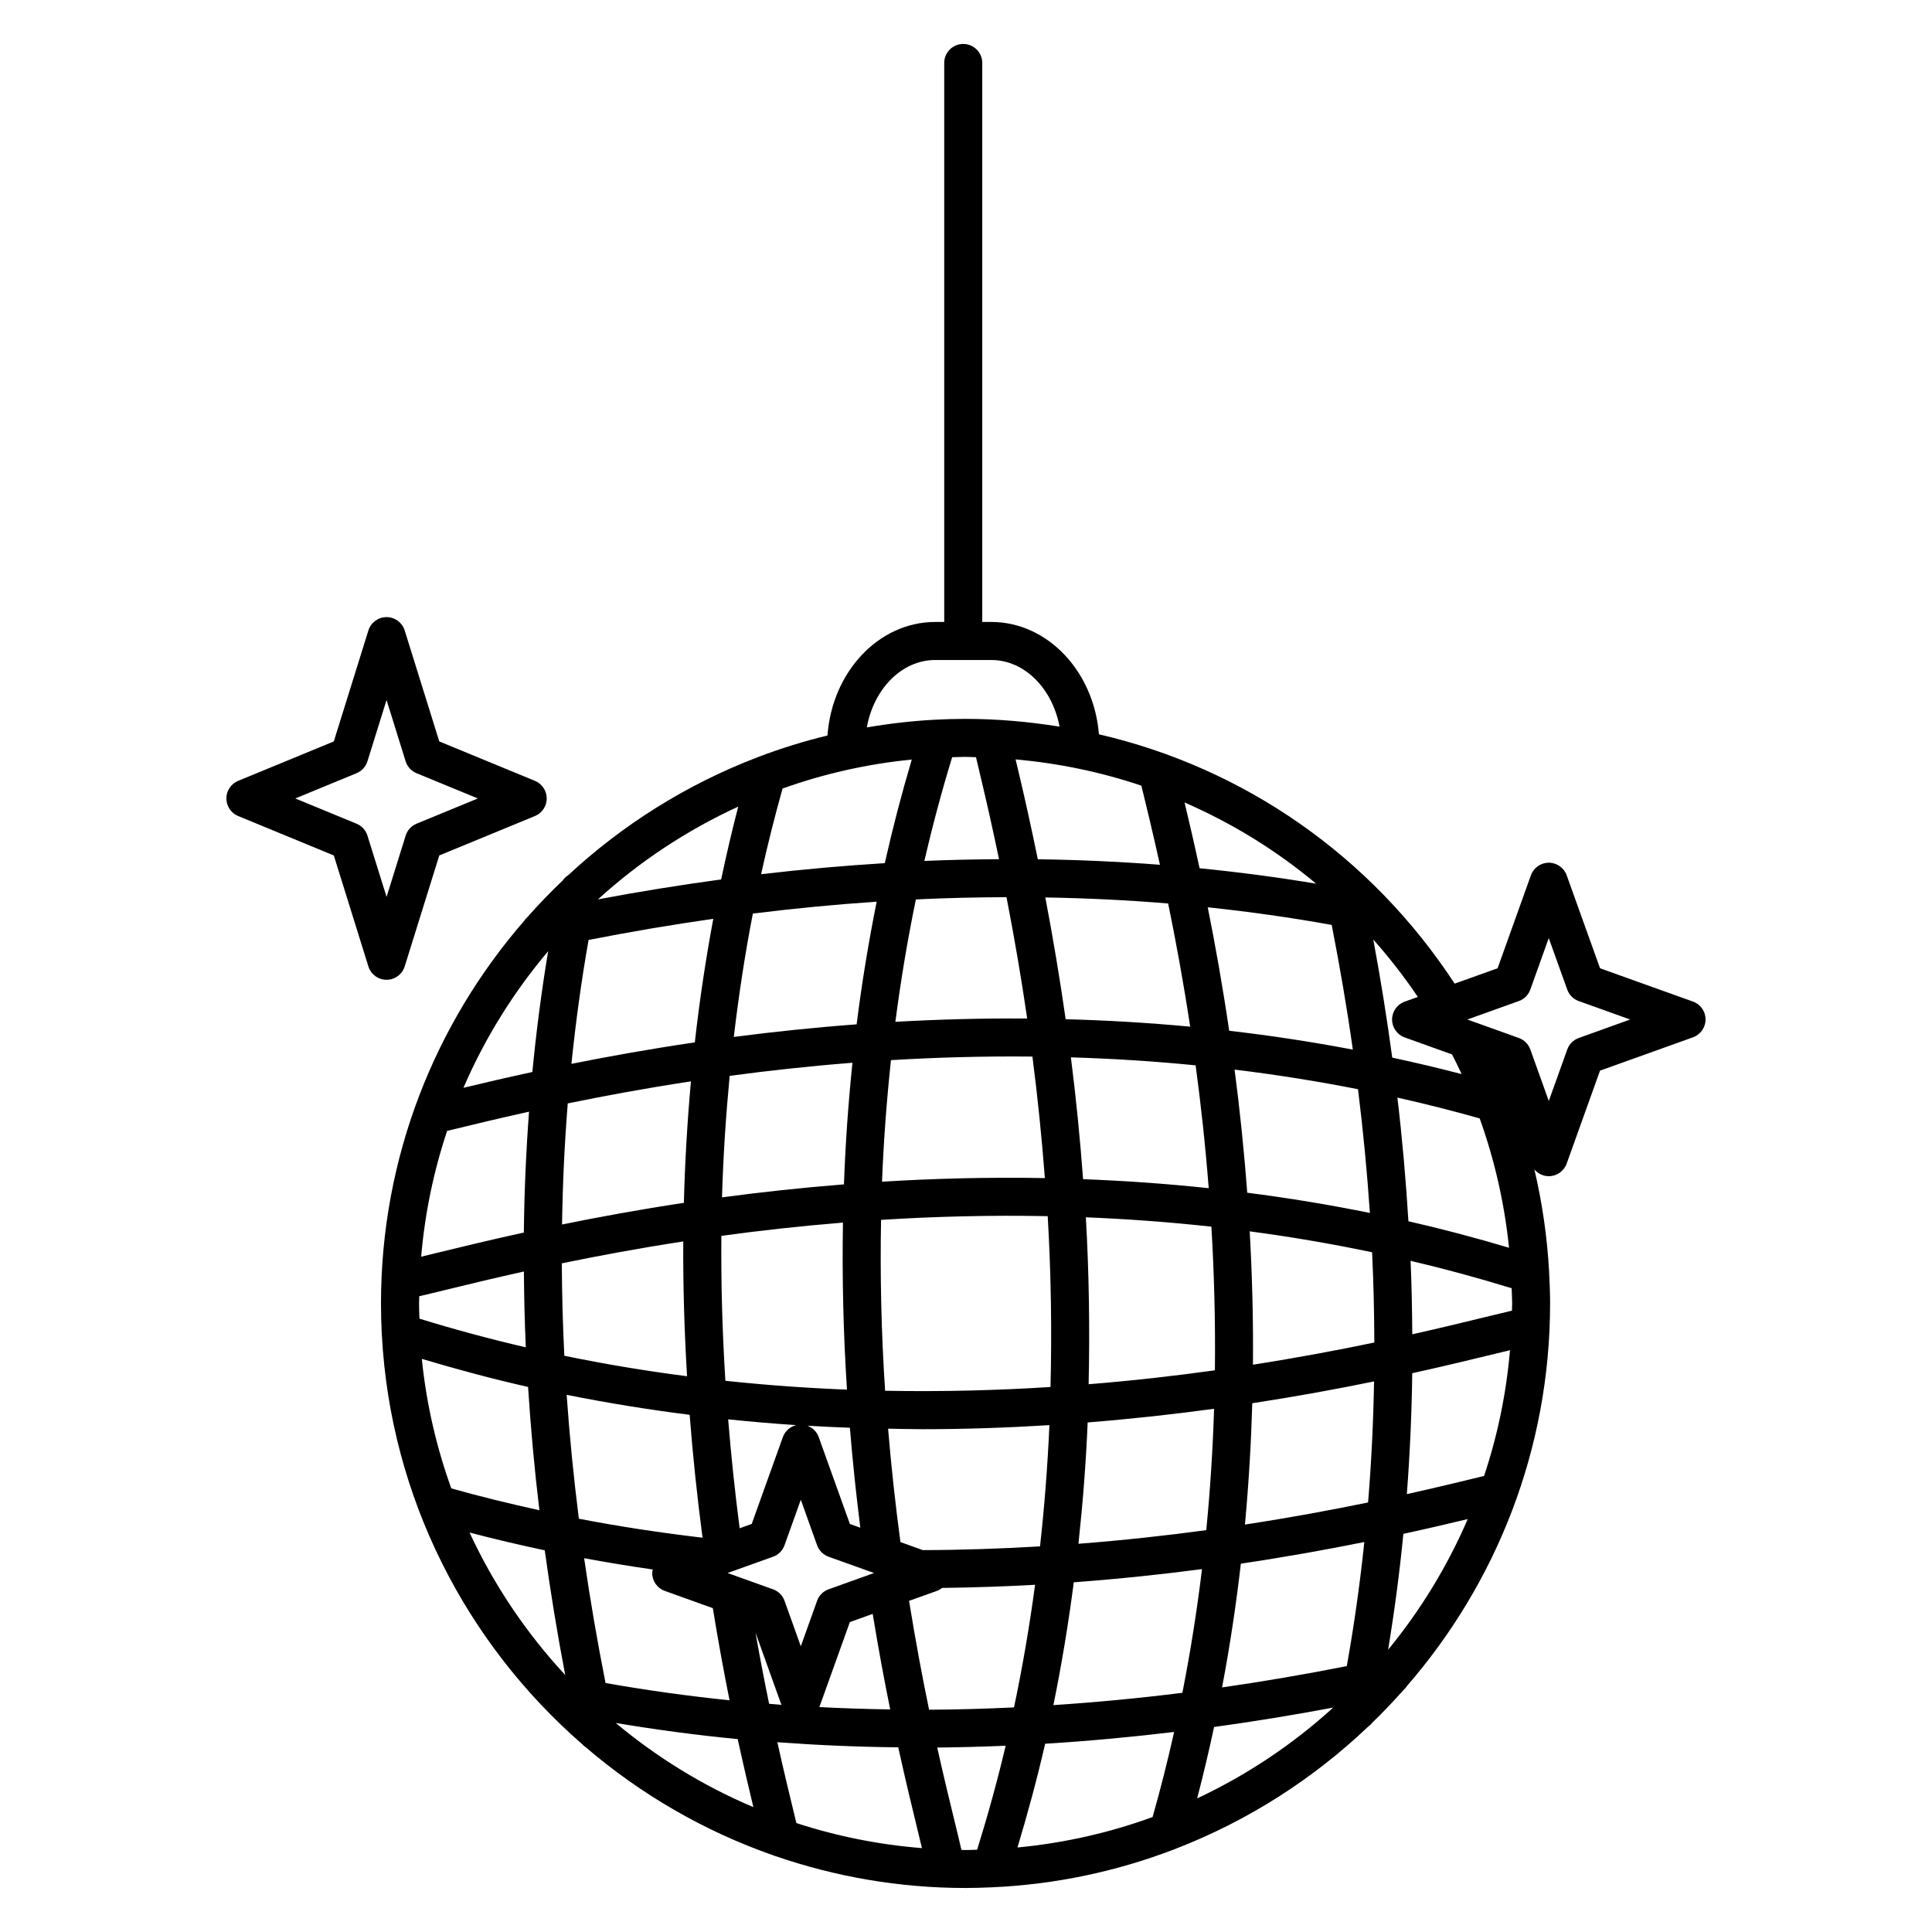 <?xml version="1.0" encoding="UTF-8"?>
<!-- Uploaded to: ICON Repo, www.svgrepo.com, Generator: ICON Repo Mixer Tools -->
<svg fill="#000000" width="800px" height="800px" version="1.1" viewBox="144 144 512 512" xmlns="http://www.w3.org/2000/svg">
 <g>
  <path d="m251.25 400.11 9.164-29.406 25.355-10.449c1.891-0.781 3.117-2.621 3.117-4.66 0-2.039-1.234-3.879-3.117-4.66l-25.355-10.449-9.164-29.402c-0.656-2.106-2.606-3.543-4.812-3.543-2.207 0-4.152 1.438-4.812 3.543l-9.164 29.402-25.355 10.449c-1.891 0.781-3.117 2.621-3.117 4.66 0 2.039 1.234 3.879 3.117 4.66l25.355 10.449 9.164 29.406c0.656 2.106 2.606 3.543 4.812 3.543 2.207 0 4.156-1.438 4.812-3.543zm-9.871-34.66c-0.441-1.43-1.508-2.59-2.891-3.16l-16.238-6.691 16.238-6.691c1.387-0.574 2.445-1.727 2.891-3.16l5.059-16.234 5.059 16.234c0.441 1.43 1.508 2.59 2.891 3.16l16.238 6.691-16.23 6.688c-1.387 0.574-2.445 1.727-2.891 3.16l-5.059 16.234z"/>
  <path d="m592.66 409.43-24.633-8.828-8.836-24.637c-0.719-2-2.621-3.34-4.742-3.34-2.121 0-4.027 1.336-4.742 3.34l-8.832 24.637-11.375 4.074c-22.176-33.898-55.844-57.176-94.27-66.078-1.34-16.672-13.617-29.773-28.531-29.773h-2.387v-148.14c0-2.781-2.258-5.039-5.039-5.039s-5.039 2.258-5.039 5.039v148.14h-2.387c-15.008 0-27.34 13.27-28.551 30.086-6.258 1.523-12.363 3.414-18.293 5.672-0.086 0.039-0.176 0.055-0.262 0.105-18.703 7.148-35.676 17.816-50.098 31.195-0.586 0.367-1.094 0.84-1.492 1.422-3.25 3.094-6.367 6.324-9.34 9.688-0.309 0.301-0.613 0.594-0.836 0.961-23.645 27.207-38.008 62.684-38.008 101.47 0 2.727 0.074 5.438 0.211 8.125 0.004 0.082 0.012 0.156 0.02 0.238 2.309 43.211 22.43 81.754 53.113 108.46 0.281 0.301 0.574 0.57 0.922 0.789 14.469 12.402 31.23 22.176 49.57 28.605 0.262 0.117 0.523 0.203 0.801 0.273 15.773 5.43 32.676 8.422 50.273 8.422 2.273 0 4.527-0.074 6.781-0.172 0.02 0 0.039 0.012 0.059 0.012 0.031 0 0.055-0.016 0.086-0.016 16.879-0.742 33.051-4.211 48.113-9.961 0.289-0.082 0.539-0.195 0.805-0.316 19.059-7.394 36.293-18.445 50.855-32.305 0.414-0.281 0.762-0.629 1.078-1.027 2.848-2.762 5.586-5.629 8.219-8.602 0.363-0.332 0.707-0.676 0.945-1.094 23.625-27.199 37.977-62.664 37.977-101.44 0-2.644-0.105-5.289-0.242-7.926-0.004-0.172 0.004-0.332-0.02-0.504-0.5-9.133-1.82-18.191-3.898-27.07 0.938 1.098 2.301 1.789 3.809 1.789 2.125 0 4.027-1.336 4.742-3.336l8.836-24.633 24.637-8.836c2-0.719 3.336-2.621 3.336-4.742 0-2.109-1.332-4.016-3.336-4.734zm-55.367 125.72-0.57 0.137c-5.168 1.258-11.922 2.891-19.895 4.672 0.805-10.559 1.293-21.234 1.43-32.039 8.723-1.934 16.105-3.723 21.785-5.109 1.5-0.363 2.852-0.695 4.121-0.996-0.984 11.551-3.324 22.707-6.871 33.336zm-123.65 98.449c2.719-9.035 5.195-18.176 7.332-27.488 11.273-0.695 22.676-1.75 34.18-3.125-1.672 7.477-3.566 15-5.703 22.547-11.348 4.141-23.348 6.887-35.809 8.066zm-58.594-6.469-0.336-1.387c-1.273-5.219-2.922-12.012-4.707-20.035 10.559 0.777 21.234 1.238 32.039 1.355 1.945 8.836 3.742 16.27 5.129 21.938 0.406 1.672 0.805 3.301 1.152 4.769-11.516-0.918-22.66-3.176-33.277-6.641zm-92.559-183.43 0.465-0.109c5.512-1.344 12.695-3.094 21.242-4.984-0.785 10.559-1.254 21.234-1.371 32.031-9.332 2.047-17.148 3.949-23.121 5.406-1.484 0.363-2.832 0.691-4.09 0.992 0.984-11.551 3.328-22.711 6.875-33.336zm123.14-98.41c-2.676 9.012-5.062 18.156-7.152 27.453-10.828 0.672-21.75 1.629-32.781 2.938 1.688-7.668 3.594-15.234 5.688-22.711 10.879-3.887 22.352-6.512 34.246-7.68zm14.266-0.711c0.922 0 1.832 0.07 2.754 0.09 0.352 1.527 0.781 3.316 1.273 5.391 1.738 7.262 3.336 14.469 4.828 21.633-6.559 0.047-13.148 0.176-19.793 0.465 2.16-9.305 4.613-18.477 7.375-27.488 1.188-0.023 2.367-0.09 3.562-0.09zm46.582 7.629c1.34 5.477 3.055 12.555 4.914 20.965-10.66-0.82-21.445-1.316-32.359-1.457-1.637-7.949-3.371-15.941-5.305-24-0.211-0.883-0.402-1.688-0.59-2.469 11.477 1.031 22.656 3.359 33.34 6.961zm98.258 137.22c0 0.641-0.039 1.27-0.051 1.91-1.844 0.422-4.152 0.984-7.031 1.688-5.144 1.254-11.68 2.848-19.383 4.574-0.047-6.453-0.168-12.934-0.449-19.469 8.887 2.09 17.82 4.504 26.781 7.266 0.047 1.344 0.133 2.68 0.133 4.031zm-70.812 58.598c1.012-10.934 1.641-21.668 1.941-32.152 11.879-1.824 22.746-3.824 32.273-5.785-0.188 10.82-0.711 21.52-1.582 32.078-9.559 1.973-20.531 4.004-32.633 5.859zm31.637 4.625c-1.168 11.113-2.707 22.086-4.648 32.883-11.105 2.191-22.129 4.082-33.051 5.648 2.098-11.07 3.738-22.016 4.977-32.797 12.074-1.797 23.043-3.781 32.723-5.734zm-250.51-63.223c0-0.641 0.039-1.273 0.051-1.914 1.84-0.418 4.133-0.977 6.992-1.676 5.441-1.328 12.453-3.031 20.742-4.875 0.055 6.66 0.203 13.348 0.508 20.094-9.344-2.172-18.758-4.691-28.188-7.602-0.039-1.344-0.105-2.68-0.105-4.027zm210.91 17.719c-10.453 1.457-21.648 2.734-33.465 3.691 0.328-14.5 0.121-29.234-0.734-44.238 10.852 0.438 21.961 1.238 33.273 2.481 0.715 12.164 1.078 24.887 0.926 38.066zm-88.473-39.867c14.02-0.887 28.797-1.289 44.164-0.984 0.906 15.375 1.109 30.449 0.742 45.273-13.922 0.883-28.582 1.289-43.832 0.996-1.016-15.359-1.348-30.449-1.074-45.285zm2.625-42.332c11.984-0.719 24.52-1.082 37.488-0.945 1.406 10.855 2.488 21.59 3.301 32.203-15.004-0.273-29.434 0.109-43.156 0.957 0.422-10.898 1.238-21.621 2.367-32.215zm-12.461 32.922c-11.355 0.902-22.176 2.082-32.312 3.445 0.316-10.883 1.02-21.609 2.031-32.199 10.207-1.371 21.074-2.578 32.535-3.473-1.094 10.598-1.855 21.34-2.254 32.227zm63.375-1.375c-0.789-10.645-1.844-21.398-3.231-32.285 10.777 0.324 21.816 1.004 33.059 2.117 1.371 10.211 2.578 21.09 3.465 32.555-11.316-1.203-22.43-1.98-33.293-2.387zm-4.617-42.391c-1.523-10.645-3.316-21.402-5.391-32.27 10.984 0.188 21.84 0.711 32.555 1.602 1.977 9.629 4 20.555 5.836 32.641-11.23-1.051-22.246-1.688-33-1.973zm-10.195-0.184c-12.055-0.09-23.719 0.238-34.93 0.871 1.422-10.988 3.238-21.801 5.43-32.434 8.07-0.387 16.07-0.57 24.016-0.594 2.106 10.824 3.938 21.551 5.484 32.156zm-45.195 1.539c-11.441 0.855-22.324 2.012-32.555 3.344 1.305-11.062 2.969-21.977 5.047-32.695 11.039-1.371 21.98-2.422 32.812-3.148-2.129 10.668-3.93 21.488-5.305 32.5zm-42.883 4.781c-12.02 1.777-22.988 3.742-32.703 5.691 1.145-11.094 2.637-22.047 4.543-32.832 11.109-2.176 22.133-4.051 33.051-5.602-2.004 10.742-3.648 21.652-4.891 32.742zm-1.031 10.332c-0.957 10.59-1.594 21.316-1.867 32.195-11.891 1.797-22.711 3.785-32.293 5.738 0.168-10.82 0.664-21.52 1.516-32.086 9.629-1.98 20.555-4.008 32.645-5.848zm-34.219 48.23c9.48-1.965 20.297-3.977 32.184-5.809-0.07 11.754 0.289 23.676 1.004 35.73-10.707-1.379-21.559-3.176-32.52-5.43-0.418-8.242-0.625-16.402-0.668-24.492zm42.285-7.285c10.098-1.387 20.879-2.594 32.219-3.516-0.246 14.52 0.102 29.277 1.062 44.266-10.516-0.414-21.277-1.176-32.219-2.344-0.812-12.98-1.172-25.793-1.062-38.406zm21.051 108.76-4.316-12.051c-0.508-1.414-1.621-2.535-3.043-3.043l-12.051-4.316 12.051-4.316c1.414-0.508 2.535-1.621 3.043-3.043l4.316-12.055 4.316 12.055c0.508 1.414 1.629 2.535 3.043 3.043l12.051 4.316-12.051 4.316c-1.422 0.508-2.535 1.621-3.043 3.043zm13.004-32.41-8.262-23.043c-0.516-1.422-1.633-2.484-2.996-2.992 3.785 0.223 7.535 0.402 11.262 0.539 0.715 8.75 1.637 17.578 2.762 26.484zm-14.227-26.195c-1.602 0.402-2.941 1.547-3.523 3.144l-8.262 23.043-3.199 1.148c-1.258-9.715-2.277-19.336-3.043-28.863 6.066 0.625 12.082 1.141 18.027 1.527zm-10.785 54.977 6.863 19.148c-1.09-0.082-2.172-0.188-3.254-0.277-1.199-5.801-2.414-12.078-3.609-18.871zm25.008-2.777 6.051-2.172c1.512 9.238 3.09 17.715 4.641 25.316-6.297-0.098-12.559-0.297-18.773-0.621zm19.344-19.074-5.941-2.133c-1.359-10.117-2.449-20.133-3.273-30.051 3.023 0.055 6.082 0.141 9.055 0.141 11.645 0 22.879-0.414 33.699-1.078-0.488 10.863-1.316 21.574-2.492 32.129-9.996 0.594-20.344 0.969-31.047 0.992zm43.676-33.836c11.812-0.941 23.008-2.188 33.5-3.621-0.332 10.488-0.996 21.23-2.07 32.164-10.578 1.438-21.906 2.68-33.875 3.613 1.145-10.578 1.992-21.281 2.445-32.156zm75.969-21.18c-9.453 1.977-20.254 4.012-32.164 5.875 0.105-12.195-0.223-24-0.863-35.336 10.68 1.414 21.508 3.254 32.434 5.543 0.387 8.035 0.57 16.004 0.594 23.918zm-33.688-39.699c-0.852-11.465-2.004-22.371-3.344-32.625 10.762 1.305 21.684 3.023 32.707 5.199 1.367 11.035 2.422 21.965 3.144 32.789-10.961-2.227-21.809-4-32.508-5.363zm-4.773-42.918c-1.773-12.027-3.738-23-5.688-32.719 11.105 1.176 22.066 2.719 32.852 4.672 2.172 11.105 4.062 22.129 5.602 33.043-11.055-2.106-21.992-3.754-32.766-4.996zm-7.848-43.066c-1.426-6.602-2.785-12.43-3.984-17.434 12.566 5.477 24.312 12.672 34.863 21.52-10.164-1.695-20.457-3.055-30.879-4.086zm-126.79 2.961c-10.797 1.473-21.676 3.215-32.648 5.285 10.984-10 23.52-18.309 37.176-24.582-1.656 6.363-3.152 12.805-4.527 19.297zm-45.844 19.016c-1.754 10.535-3.148 21.211-4.188 32.016-6.977 1.516-13.078 2.941-18.262 4.191 5.688-13.199 13.297-25.375 22.449-36.207zm-33.48 108.04c9.43 2.816 18.832 5.34 28.156 7.438 0.695 10.793 1.676 21.68 3.004 32.676-7.906-1.738-15.715-3.637-23.352-5.789-3.93-10.902-6.602-22.398-7.809-34.324zm38.379 9.527c10.992 2.195 21.871 3.953 32.598 5.297 0.832 10.746 1.969 21.598 3.414 32.566-11.078-1.301-22.035-2.957-32.777-5.031-1.398-11.051-2.477-22-3.234-32.832zm22.816 46.289c-0.059 0.312-0.145 0.609-0.145 0.938 0 2.125 1.336 4.027 3.34 4.742l12.73 4.566c1.438 8.852 2.941 17.039 4.43 24.414-11.113-1.133-22.062-2.672-32.863-4.574-2.195-11.117-4.098-22.148-5.672-33.074 6.008 1.105 12.07 2.109 18.18 2.988zm22.516 44.949c1.508 6.902 2.934 12.977 4.152 18.031-13.285-5.617-25.555-13.18-36.477-22.305 10.641 1.77 21.402 3.231 32.324 4.273zm45.414-36.637 7.344-2.629c0.523-0.188 0.996-0.469 1.422-0.797 8.43-0.105 16.645-0.387 24.625-0.832-1.477 11.012-3.336 21.844-5.582 32.496-7.551 0.359-15.059 0.574-22.504 0.613-1.766-8.523-3.586-18.176-5.305-28.852zm43.652-4.922c11.977-0.887 23.34-2.09 33.977-3.492-1.305 10.785-3.023 21.73-5.199 32.781-11.508 1.445-22.902 2.519-34.184 3.266 2.176-10.68 3.973-21.531 5.406-32.555zm37.18 38.352c10.438-1.438 20.965-3.148 31.57-5.148-10.68 9.73-22.832 17.859-36.059 24.07 1.66-6.332 3.137-12.641 4.488-18.922zm46.117-20.477c1.676-10.105 3.027-20.34 4.047-30.707 6.504-1.414 12.195-2.75 17.055-3.918-5.41 12.555-12.539 24.203-21.102 34.625zm5.383-113.55c-0.664-10.82-1.613-21.738-2.918-32.77 7.238 1.617 14.508 3.461 21.805 5.516 3.961 11.039 6.578 22.566 7.777 34.277-8.926-2.664-17.824-5.012-26.664-7.023zm-1-48.719 12.551 4.504c0.887 1.723 1.75 3.461 2.559 5.215-6.16-1.613-12.289-3.047-18.398-4.363-1.402-10.352-3.066-20.781-5.023-31.297 4.231 4.762 8.172 9.84 11.809 15.211l-3.488 1.25c-2 0.719-3.34 2.621-3.34 4.742 0.004 2.117 1.332 4.016 3.332 4.738zm-124.39-100.02h14.848c8.82 0 16.199 7.566 18.086 17.66-8.145-1.309-16.453-2.055-24.891-2.055-2.613 0-5.215 0.07-7.801 0.203h-0.012c-6.227 0.312-12.352 1.027-18.367 2.062 1.824-10.203 9.25-17.871 18.137-17.871zm-123.42 231.23c6.555 1.719 13.195 3.289 19.926 4.711 1.512 10.922 3.301 21.938 5.426 33.043-10.316-11.113-18.898-23.84-25.352-37.754zm130.35 84.109c-0.418-1.859-1.004-4.289-1.824-7.637-1.254-5.141-2.852-11.719-4.59-19.492 6.012-0.055 12.062-0.223 18.141-0.48-2.207 9.336-4.746 18.516-7.562 27.559-1.023 0.023-2.035 0.082-3.059 0.082-0.371 0-0.734-0.023-1.105-0.031zm163.6-215.17c-1.414 0.508-2.535 1.621-3.043 3.043l-4.898 13.648-4.891-13.648c-0.508-1.414-1.621-2.535-3.043-3.043l-12.328-4.422c-0.004 0-0.012-0.004-0.016-0.004l-1.301-0.469 13.637-4.887c1.422-0.508 2.539-1.621 3.043-3.043l4.891-13.648 4.898 13.648c0.508 1.414 1.621 2.535 3.043 3.043l13.637 4.887z"/>
 </g>
</svg>